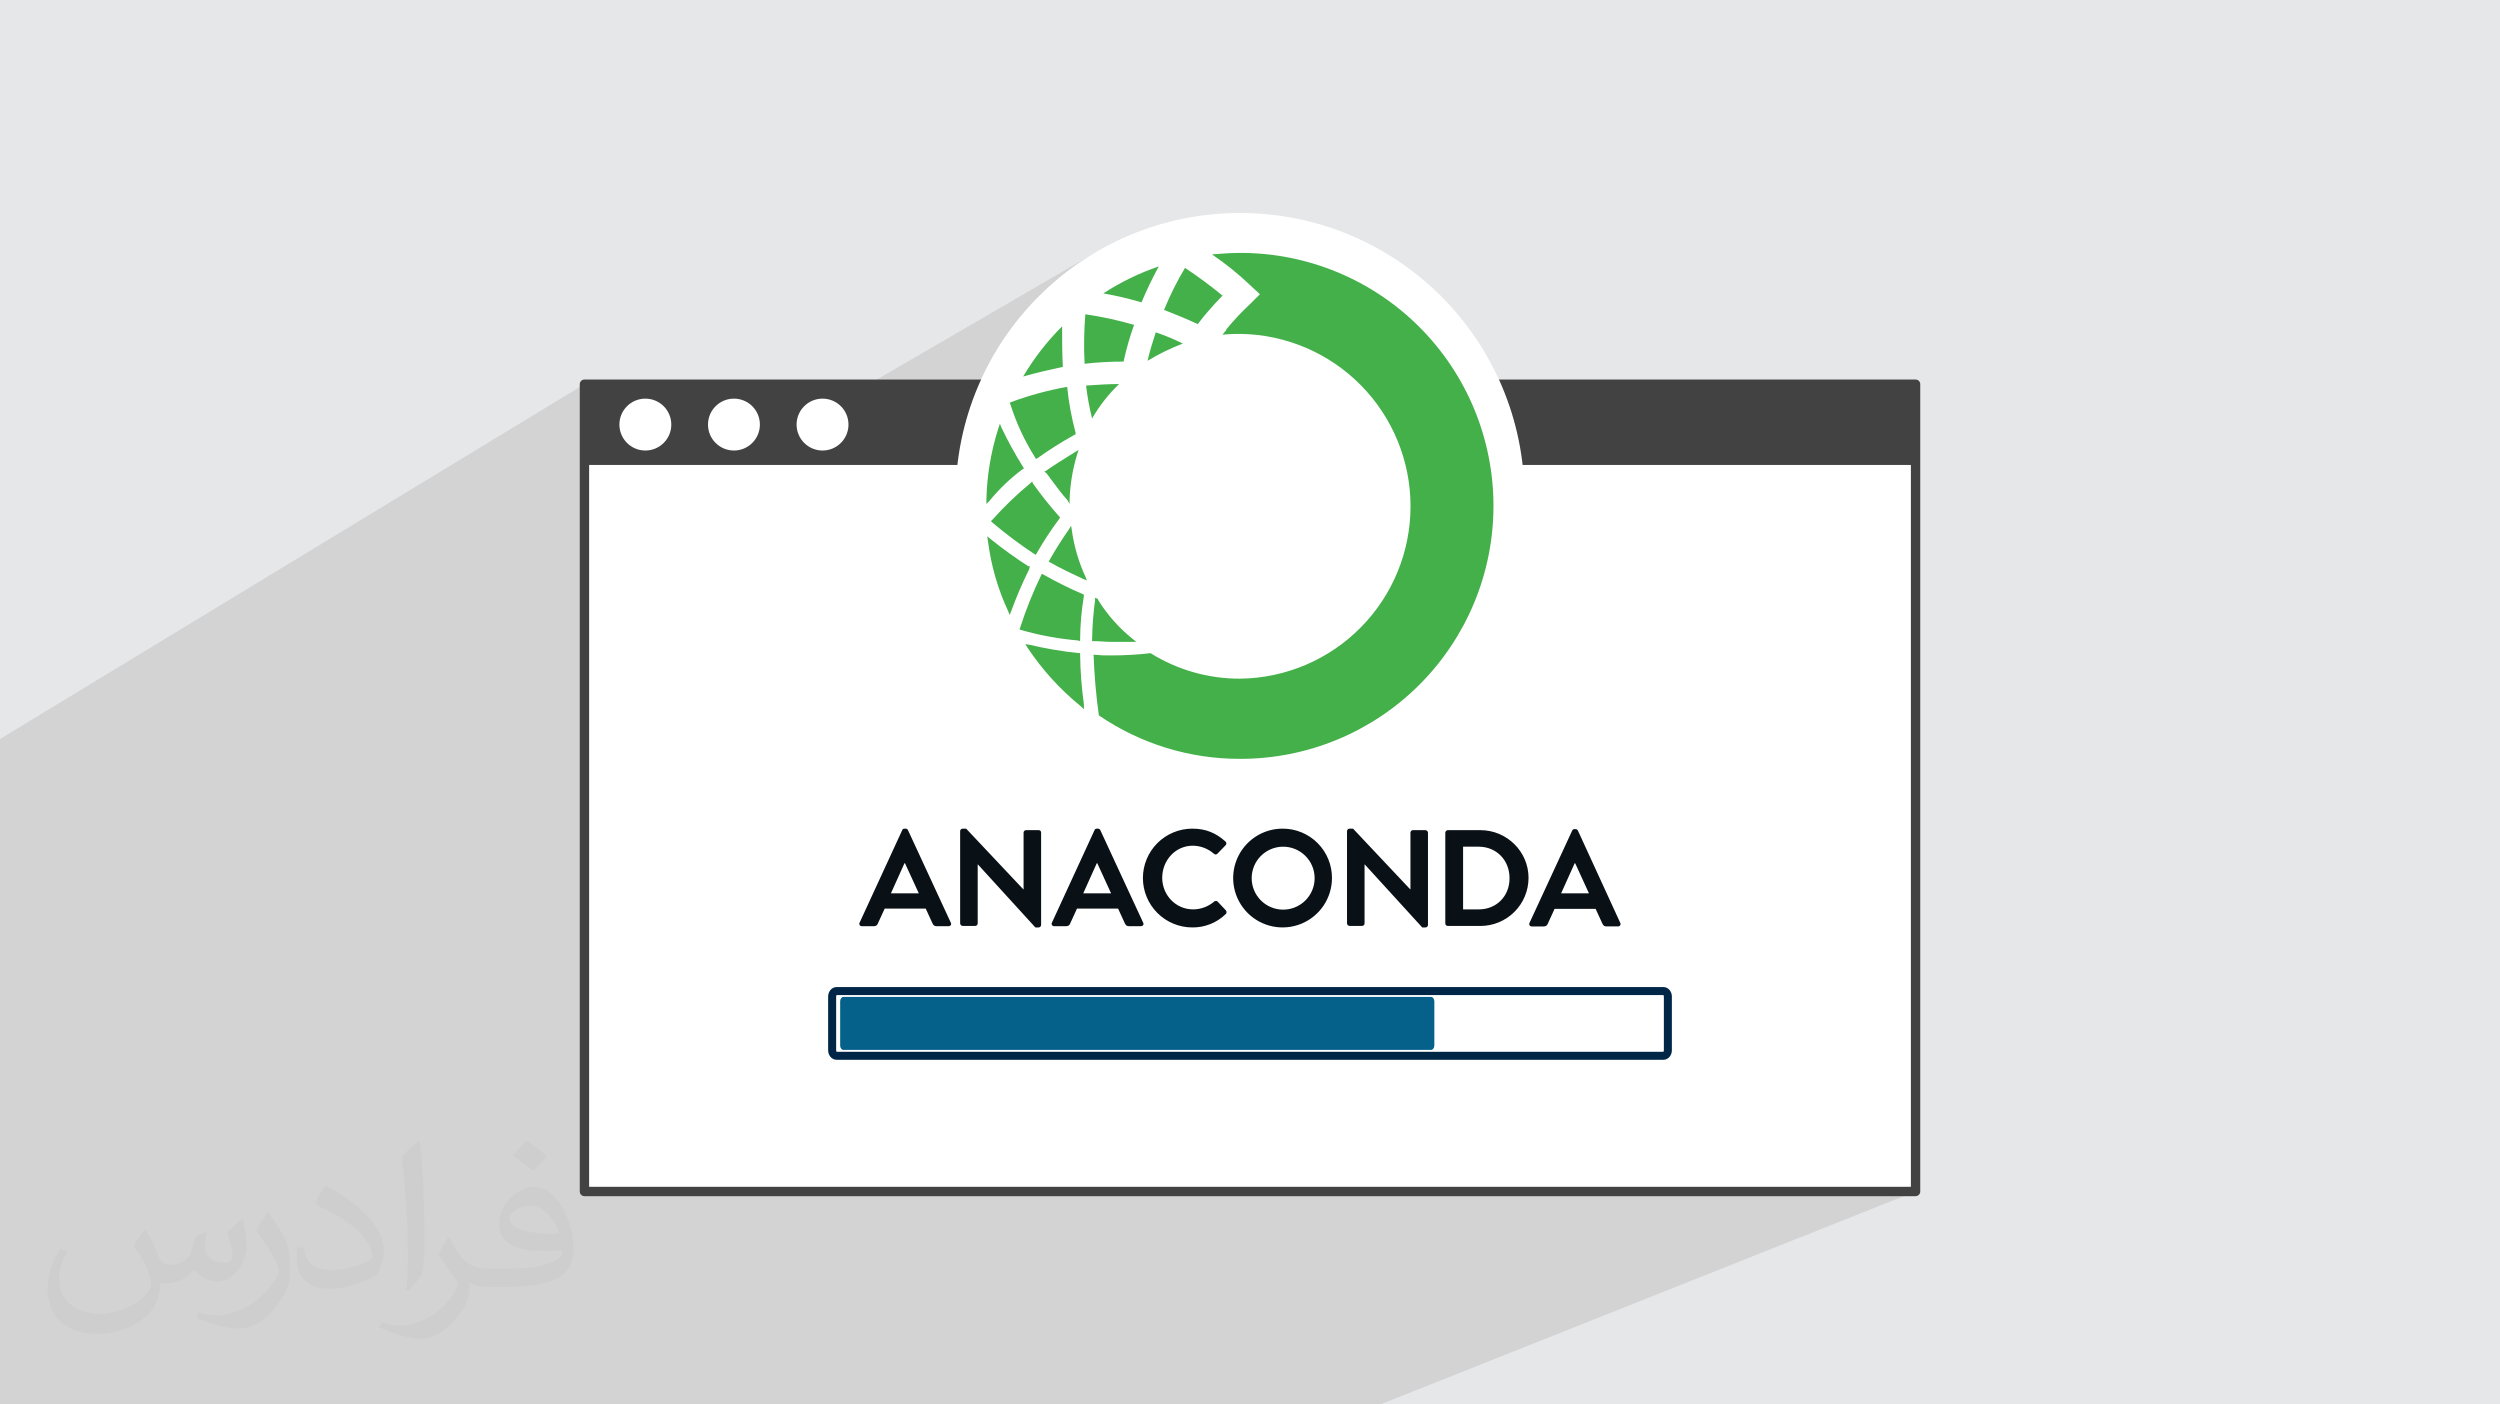 <?xml version="1.0" encoding="UTF-8"?>
<!DOCTYPE svg PUBLIC "-//W3C//DTD SVG 1.0//EN" "http://www.w3.org/TR/2001/REC-SVG-20010904/DTD/svg10.dtd">
<!-- Creator: CorelDRAW -->
<svg xmlns="http://www.w3.org/2000/svg" xml:space="preserve" width="94.192mm" height="52.917mm" version="1.0" style="shape-rendering:geometricPrecision; text-rendering:geometricPrecision; image-rendering:optimizeQuality; fill-rule:evenodd; clip-rule:evenodd"
viewBox="0 0 9404.92 5283.66"
 xmlns:xlink="http://www.w3.org/1999/xlink"
 xmlns:xodm="http://www.corel.com/coreldraw/odm/2003">
 <defs>
  <style type="text/css">
   <![CDATA[
    .str1 {stroke:#002647;stroke-width:19.97;stroke-miterlimit:22.926}
    .str2 {stroke:#ADD6FF;stroke-width:0.14;stroke-linejoin:round;stroke-miterlimit:10}
    .str0 {stroke:#434242;stroke-width:35.23;stroke-linejoin:round;stroke-miterlimit:10}
    .fil4 {fill:none;fill-rule:nonzero}
    .fil10 {fill:#0A1116}
    .fil11 {fill:#43B049}
    .fil9 {fill:white}
    .fil5 {fill:#434242;fill-rule:nonzero}
    .fil6 {fill:#002647;fill-rule:nonzero}
    .fil8 {fill:#05608A;fill-rule:nonzero}
    .fil7 {fill:#ADD6FF;fill-rule:nonzero}
    .fil3 {fill:white;fill-rule:nonzero}
    .fil2 {fill:#373435;fill-opacity:0.031}
    .fil1 {fill:#2B2A29;fill-opacity:0.102}
    .fil0 {fill:#E6E7E8}
   ]]>
  </style>
 </defs>
 <g id="Layer_x0020_1">
  <polygon class="fil0" points="-0,0 9404.92,0 9404.92,5283.66 -0,5283.66 "/>
  <polygon class="fil1" points="-0,3551.32 -0,3345.04 -0,3056.14 -0,2780.15 2198.64,1445.34 2198.64,1749.11 2198.64,2067.09 4136.21,940.89 4103.17,960.5 4070.91,981.23 4039.45,1003.09 4008.83,1026.04 3979.08,1050.03 3950.2,1075.05 3922.24,1101.07 3895.23,1128.06 3869.19,1156 3844.14,1184.85 3820.13,1214.59 3797.16,1245.19 3775.28,1276.63 3754.51,1308.87 3734.88,1341.89 3716.4,1375.66 3699.12,1410.16 3683.06,1445.34 2198.64,2294.14 2198.64,4482.32 7206.27,4482.32 5192.39,5283.66 531.91,5283.66 -0,5283.66 "/>
  <path class="fil2" d="M548.54 4627.69c17.95,27.21 29.6,53.36 40.96,82.43 8.45,16.91 12.93,48.09 52.57,48.09 11.61,0 28.28,-3.42 43.06,-11.61 16.63,-8.73 29.32,-21.94 35.94,-42l15.85 -53.36 38.57 -19.02 2.64 2.64c-5.27,20.09 -6.59,39.36 -6.59,54.43 0,44.63 38.57,61.56 69.22,61.56 17.95,0 34.09,-8.73 34.09,-25.11 0,-21.13 -8.98,-57.06 -20.62,-89.29 17.95,-17.95 35.94,-35.94 56.53,-50.47l3.17 1.6c8.98,38.04 14,75.56 14,100.66 0,24.57 -10.83,51.79 -19.81,69.49 -18.49,34.87 -51.25,62.62 -90.87,62.62 -30.1,0 -63.65,-15.07 -86.66,-43.06l-1.32 0c-21.66,26.96 -55.22,51.25 -108.86,51.25l-16.63 0c-2.64,35.41 -10.29,60.49 -21.94,82.95 -31.95,62.34 -126.81,106.47 -216.1,106.47 -124.17,0 -186.51,-71.59 -186.51,-166.96 0,-58.91 19.27,-113.6 48.88,-152.42l24.29 10.04c-18.49,35.41 -30.91,68.68 -30.91,101.45 0,89.29 72.66,131.83 156.4,131.83 77.68,0 173.83,-49.41 191.28,-106.72 -6.59,-62.62 -30.1,-91.93 -66.04,-148.99 10.83,-19.02 24.83,-38.04 42.28,-58.38l3.17 0 0 0 0 0 -0.02 -0.09zm1432.13 -336.04c26.15,16.39 51.79,35.66 76.87,57.85 -14,19.81 -31.45,37.79 -53.11,53.64 -25.11,-20.34 -50.19,-37.79 -75.84,-56.27 17.42,-19.55 34.62,-38.29 52.04,-55.22l0 0 0 0 0 0 0 0 0 0 0.03 0zm13.47 244.11c-42.28,0 -76.87,27.75 -76.87,48.34 0,44.13 84.53,57.85 185.72,57.31 -12.68,-51.79 -57.06,-105.68 -108.86,-105.68l0.01 0.03zm-94.86 236.19c54.96,0 103.04,-1.6 139.74,-10.83 40.96,-10.29 75.56,-30.91 75.56,-45.17 0,-3.7 0,-8.19 -1.32,-11.89 -22.98,2.11 -49.41,2.11 -72.38,2.11 -74.49,0 -131.55,-16.91 -154.02,-58.66 -5.55,-11.61 -9.51,-24.57 -9.51,-39.36 0,-40.43 17.42,-79.79 48.09,-107 25.61,-22.45 53.89,-36.44 82.67,-36.44 52.04,0 93.51,41.75 122.57,107.54 15.85,35.94 26.68,77.4 26.68,129.72 0,34.87 -9.51,64.19 -31.17,85.85 -40.43,39.11 -114.92,53.89 -229.04,53.89l-51.79 0 0 0 -13.47 0c-28.28,0 -48.62,-5.02 -64.72,-17.42l-2.64 0c0.79,6.59 1.32,12.93 1.32,19.02 0,25.61 -8.45,58.38 -25.61,84.53 -50.72,75.3 -105.68,108.04 -153.24,108.04 -48.09,0 -107,-18.49 -160.11,-42.54l9.51 -18.49c17.17,7.13 40.96,11.89 73.7,11.89 85.85,0 198.66,-82.43 212.66,-163 -3.17,-6.59 -8.98,-15.32 -17.17,-24.57 -25.11,-29.85 -40.96,-54.68 -55.75,-80.83 12.68,-25.11 24.29,-45.17 35.13,-63.4l4.49 -0.53c36.72,74.77 69.99,117.55 144.23,117.55l11.61 0 0 0 53.89 0 0 0 0 0 0 0 0 0 0 0 0.09 0.01zm-371.98 79c6.34,-34.34 6.87,-72.91 6.87,-108.86l0 -53.36c0,-99.6 -12.68,-244.36 -22.98,-338.68 17.95,-19.27 43.06,-42 62.87,-57.31l5.81 1.6c13.47,118.62 16.63,256 16.63,383.06 0,33.3 -1.32,65.79 -4.49,89.55 -1.85,30.1 -19.27,52.83 -56.53,87.7l-8.19 -3.7zm-382.8 -157.19c1.85,46.77 24.83,83.49 105.15,83.49 49.93,0 92.19,-12.93 138.96,-35.13 8.45,-3.7 12.93,-8.73 12.93,-12.93 0,-29.32 -22.45,-68.15 -60.23,-103.55 -36.72,-33.3 -85.34,-62.62 -130.76,-82.18 -15.6,-6.59 -20.62,-13.47 -20.62,-20.09 0,-13.47 17.95,-41.75 32.77,-62.09l5.02 -0.53c52.04,27.21 110.17,67.64 153.24,112.53 39.11,41.47 63.4,83.49 63.4,129.19 0,33.81 -10.29,65.51 -26.96,95.11 -57.06,28.79 -117.83,50.72 -178.06,50.72 -73.17,0 -123.1,-34.34 -123.1,-114.92 0,-8.73 0,-22.19 3.17,-39.64l25.11 0 0 0 0 0 0 0 0 0 0 0 -0.02 0zm-132.37 -132.9l45.45 73.45c16.63,27.21 32.23,56.81 32.23,103.55l0 59.7c0,48.34 -30.91,100.13 -80.83,151.38 -39.11,34.62 -73.7,49.41 -105.68,49.41 -47.55,0 -101.98,-14.79 -164.85,-41.75l7.13 -18.49c19.81,5.27 42.79,9.77 71.06,9.77 90.36,-0.53 182.8,-66.57 225.08,-147.15 5.02,-9.26 6.87,-17.95 6.87,-24.04 0,-9.26 -5.02,-19.55 -8.98,-28.79 -22.98,-43.31 -48.62,-82.95 -76.87,-119.68 14.79,-23.25 29.6,-45.7 45.7,-67.9l3.7 0.53 0 0 0 0 0 0 0 0 0 0 -0.02 0.01z"/>
  <g id="_1844183369488">
   <polygon class="fil3" points="2198.65,1445.34 7206.28,1445.34 7206.28,4482.32 2198.65,4482.32 "/>
   <polygon class="fil4 str0" points="2198.65,1445.34 7206.28,1445.34 7206.28,4482.32 2198.65,4482.32 "/>
   <polygon class="fil5" points="2198.65,1445.34 7206.28,1445.34 7206.28,1749.11 2198.65,1749.11 "/>
   <path class="fil3" d="M2330.19 1597.22c0,-53.9 43.7,-97.59 97.6,-97.59 53.9,0 97.6,43.69 97.6,97.59 0,53.91 -43.7,97.6 -97.6,97.6 -53.9,0 -97.6,-43.69 -97.6,-97.6z"/>
   <path class="fil3" d="M2663.48 1597.22c0,-53.9 43.69,-97.59 97.6,-97.59 53.9,0 97.59,43.69 97.59,97.59 0,53.91 -43.69,97.6 -97.59,97.6 -53.91,0 -97.6,-43.69 -97.6,-97.6z"/>
   <path class="fil3" d="M2996.75 1597.22c0,-53.9 43.7,-97.59 97.6,-97.59 53.9,0 97.6,43.69 97.6,97.59 0,53.91 -43.7,97.6 -97.6,97.6 -53.9,0 -97.6,-43.69 -97.6,-97.6z"/>
   <path class="fil6 str1" d="M3147.34 3723.22c-12.37,0 -21.94,11.68 -21.94,25.68 0,1.59 0,200.72 0,202.31 0,13.99 9.57,25.68 21.94,25.68l3110.26 0c12.37,0 21.94,-11.69 21.94,-25.68l0 -202.31c0,-14 -9.57,-25.68 -21.94,-25.68l-3110.26 0zm0 10.16l3110.26 0c6.24,0 11.75,6.75 11.75,15.52l0 202.31c0,8.76 -5.51,15.51 -11.75,15.51l-3110.26 0c-6.24,0 -11.75,-6.75 -11.75,-15.51 0,-1.6 0,-200.73 0,-202.31 0,-8.77 5.51,-15.52 11.75,-15.52z"/>
   <path class="fil7" d="M3160.85 3767.36c0,-9.3 5.36,-16.84 11.97,-16.84l2210.98 0c6.61,0 11.97,7.55 11.97,16.84l0 165.39c0,9.3 -5.36,16.84 -11.97,16.84l-2210.98 0c-6.61,0 -11.97,-7.55 -11.97,-16.84l0 -165.39z"/>
   <path class="fil8 str2" d="M3160.85 3767.36c0,-9.3 5.36,-16.84 11.97,-16.84l2210.98 0c6.61,0 11.97,7.55 11.97,16.84l0 165.39c0,9.3 -5.36,16.84 -11.97,16.84l-2210.98 0c-6.61,0 -11.97,-7.55 -11.97,-16.84l0 -165.39z"/>
   <circle class="fil9" cx="4664.9" cy="1871.45" r="1070.11"/>
   <g>
    <path class="fil10" d="M4139.29 3122.99c-0.75,-1.64 -1.94,-3.05 -3.44,-4.04 -1.5,-1 -3.26,-1.56 -5.05,-1.61l-4.71 0c-1.84,-0.1 -3.66,0.41 -5.18,1.42 -1.54,1.02 -2.7,2.51 -3.32,4.23l-160.33 348.07c-0.76,1.41 -1.13,3 -1.07,4.6 0.07,1.6 0.56,3.16 1.43,4.5 0.87,1.35 2.08,2.44 3.5,3.16 1.44,0.72 3.04,1.05 4.63,0.95l45.25 0c3.32,0.22 6.62,-0.69 9.36,-2.58 2.75,-1.9 4.76,-4.65 5.74,-7.84l25.45 -55.62 154.72 0 25.46 55.62c3.77,7.57 7.56,10.41 15.08,10.41l45.3 0c7.52,0 12.19,-6.63 8.46,-13.21l-161.27 -348.07zm-64.16 237.62l50.95 -113.21 1.87 0 51.88 113.21 -104.7 0zm-662.74 -241.66c1.51,1 2.7,2.4 3.43,4.04l161.11 348.07c3.74,6.58 -0.94,13.21 -8.46,13.21l-45.3 0c-7.52,0 -11.3,-2.85 -15.08,-10.41l-25.45 -55.62 -154.53 0 -25.49 55.62c-0.97,3.19 -3,5.94 -5.73,7.84 -2.74,1.89 -6.04,2.8 -9.36,2.58l-45.25 0c-1.6,0.1 -3.21,-0.23 -4.63,-0.95 -1.43,-0.72 -2.64,-1.81 -3.5,-3.16 -0.87,-1.35 -1.37,-2.91 -1.42,-4.5 -0.07,-1.61 0.29,-3.2 1.06,-4.6l160.33 -348.07c0.63,-1.73 1.8,-3.21 3.31,-4.22 1.54,-1.01 3.34,-1.52 5.18,-1.43l4.72 0c1.8,0.05 3.55,0.61 5.05,1.61zm-9.78 128.47l-50.94 113.21 104.82 0 -52.01 -113.21 -1.87 0zm457.46 -124.42l47.17 0c1.26,-0.08 2.52,0.11 3.69,0.56 1.18,0.45 2.25,1.14 3.13,2.03 0.89,0.9 1.59,1.97 2.03,3.15 0.44,1.18 0.62,2.45 0.54,3.7l0 347.12c0,2.5 -1.01,4.9 -2.78,6.66 -1.76,1.77 -4.15,2.78 -6.65,2.78l-12.21 0 -215.98 -236.77 -0.94 0 0 221.64c-0.01,2.51 -1.01,4.89 -2.78,6.66 -1.77,1.77 -4.16,2.77 -6.66,2.78l-47.17 0c-2.45,-0.16 -4.75,-1.21 -6.49,-2.94 -1.73,-1.75 -2.79,-4.04 -2.95,-6.5l0 -347.08c0.01,-2.51 1.02,-4.89 2.78,-6.66 1.77,-1.77 4.16,-2.77 6.66,-2.78l13.17 0 215.06 228.27 0.98 0 0 -213.19c0,-2.5 0.99,-4.89 2.75,-6.66 1.77,-1.77 4.15,-2.77 6.65,-2.78zm714.03 266.34c2.45,0 4.78,0.89 6.62,2.48l31.1 33.02c1.7,2.03 2.53,4.63 2.36,7.26 -0.17,2.64 -1.37,5.1 -3.3,6.89 -33.54,32.62 -78.65,50.6 -125.44,50.01 -24.4,0 -48.57,-4.8 -71.11,-14.14 -22.55,-9.34 -43.03,-23.04 -60.29,-40.29 -17.25,-17.24 -30.94,-37.73 -40.29,-60.28 -9.33,-22.56 -14.14,-46.72 -14.14,-71.12 0,-24.4 4.81,-48.57 14.14,-71.1 9.35,-22.55 23.04,-43.03 40.29,-60.29 17.25,-17.26 37.74,-30.94 60.29,-40.28 22.55,-9.35 46.71,-14.15 71.11,-14.15 51.88,0 89.6,16.99 124.5,48.11 1.06,0.82 1.94,1.85 2.58,3.04 0.61,1.18 1,2.49 1.08,3.82 0.09,1.34 -0.1,2.68 -0.57,3.93 -0.47,1.26 -1.21,2.4 -2.15,3.35l-31.1 32.08c-0.86,0.9 -1.88,1.61 -3.01,2.1 -1.15,0.49 -2.38,0.74 -3.6,0.74 -1.24,0 -2.47,-0.25 -3.59,-0.74 -1.14,-0.49 -2.16,-1.2 -3.02,-2.1 -21.96,-19.21 -50.07,-29.91 -79.25,-30.17 -65.99,0 -115.08,55.67 -115.08,120.73 0,64.12 50.01,118.81 116.05,118.81 29.05,0 57.12,-10.37 79.21,-29.24 1.84,-1.59 4.18,-2.48 6.6,-2.48zm250.91 -272c-36.72,-0.01 -72.62,10.86 -103.15,31.23 -30.54,20.38 -54.36,49.34 -68.46,83.24 -14.1,33.9 -17.85,71.21 -10.76,107.24 7.09,36.03 24.71,69.14 50.6,95.17 25.88,26.03 58.9,43.8 94.91,51.08 35.98,7.28 73.31,3.73 107.3,-10.18 33.96,-13.92 63.05,-37.59 83.58,-68.03 20.52,-30.43 31.58,-66.27 31.77,-102.98 0.23,-24.51 -4.39,-48.83 -13.65,-71.53 -9.23,-22.7 -22.9,-43.33 -40.18,-60.71 -17.28,-17.38 -37.85,-31.15 -60.51,-40.51 -22.65,-9.37 -46.93,-14.13 -71.45,-14.02zm0 304.69c-31.01,-0.57 -60.58,-13.3 -82.32,-35.44 -21.71,-22.14 -33.9,-51.92 -33.9,-82.94 0,-31.02 12.19,-60.81 33.9,-82.95 21.74,-22.14 51.3,-34.87 82.32,-35.44 15.73,-0.29 31.37,2.56 45.98,8.37 14.62,5.83 27.93,14.5 39.15,25.52 11.23,11.02 20.17,24.17 26.24,38.67 6.09,14.52 9.23,30.09 9.23,45.83 0,15.73 -3.14,31.31 -9.23,45.81 -6.07,14.52 -15.01,27.66 -26.24,38.68 -11.22,11.02 -24.53,19.7 -39.15,25.51 -14.61,5.83 -30.25,8.68 -45.98,8.38zm490.47 -299.03l47.17 0c2.44,0.18 4.73,1.23 6.45,2.97 1.72,1.74 2.76,4.03 2.91,6.47l0 347.12c0,2.5 -0.99,4.9 -2.78,6.66 -1.76,1.77 -4.16,2.78 -6.65,2.78l-12.2 0 -215.99 -236.77 -0.94 0 0 221.64c-0.01,2.51 -1.02,4.89 -2.78,6.66 -1.76,1.77 -4.16,2.77 -6.66,2.78l-47.17 0c-2.44,-0.16 -4.75,-1.21 -6.5,-2.94 -1.74,-1.75 -2.78,-4.04 -2.93,-6.5l0 -347.08c0,-2.51 1.01,-4.89 2.76,-6.66 1.79,-1.77 4.16,-2.77 6.67,-2.78l13.22 0 215.06 228.27 0.93 0 0 -213.19c0,-2.5 1.01,-4.9 2.79,-6.66 1.76,-1.77 4.15,-2.77 6.64,-2.78zm253.74 0.01l-122.62 0c-2.47,0.16 -4.77,1.22 -6.49,2.95 -1.74,1.74 -2.79,4.04 -2.96,6.49l0 341.56c0.03,2.5 1.02,4.89 2.79,6.66 1.76,1.77 4.15,2.77 6.66,2.78l122.62 0c48.04,0 94.09,-19.07 128.06,-53.03 33.96,-33.96 53.04,-80.02 53.06,-128.04 0,-98.24 -81.12,-179.37 -181.12,-179.37zm-5.64 298.06l-59.45 0 0 -235.84 58.68 0c66.97,0 116,50.95 116,117.92 0.76,67.01 -48.28,117.92 -115.24,117.92zm372.55 -296.28l159.34 347.21c0.68,1.29 1.05,2.74 1.05,4.2 0,1.46 -0.34,2.91 -1.02,4.2 -0.69,1.3 -1.66,2.42 -2.85,3.25 -1.21,0.84 -2.59,1.38 -4.05,1.56l-45.26 0c-7.56,0 -11.28,-2.84 -15.07,-10.36l-25.51 -55.67 -154.51 0 -25.44 55.67c-1,3.17 -3.04,5.9 -5.78,7.79 -2.71,1.88 -6,2.79 -9.32,2.58l-45.29 0c-1.6,0.09 -3.19,-0.24 -4.6,-0.97 -1.43,-0.72 -2.64,-1.82 -3.5,-3.16 -0.87,-1.35 -1.36,-2.9 -1.42,-4.49 -0.07,-1.6 0.27,-3.19 1.02,-4.59l160.55 -347.21c0.62,-1.74 1.76,-3.22 3.31,-4.23 1.52,-1.02 3.32,-1.52 5.17,-1.42l4.71 0c1.8,0.03 3.56,0.59 5.05,1.59 1.51,1 2.7,2.41 3.41,4.06zm-12.24 122.71l-50.94 113.13 104.62 0 -51.82 -113.13 -1.86 0z"/>
    <path class="fil11" d="M4666.72 951.42c-36.47,0 -72.92,2.81 -107.21,5.61 51,34.68 99.08,73.45 143.77,115.94l36.47 33.9 -36.47 36.47c-32.15,29.92 -62.28,61.97 -90.16,95.89l0 2.81c-5,5.34 -9.74,11 -14.12,16.88 22.5,-2.33 45.1,-3.27 67.72,-2.79 170.44,2.33 333.12,71.67 452.82,193.04 119.73,121.36 186.85,284.97 186.85,455.43 0,170.47 -67.12,334.08 -186.85,455.44 -119.71,121.36 -282.38,190.71 -452.82,193.06 -119.61,0.7 -236.94,-32.56 -338.37,-95.89 -48.69,5.61 -97.6,8.47 -146.59,8.49 -22.62,0.51 -45.22,-0.48 -67.7,-2.9 2.62,76.41 9.21,152.65 19.81,228.37 156.89,107.34 342.73,164.38 532.84,163.59 124.98,0 248.71,-24.6 364.17,-72.45 115.49,-47.81 220.4,-117.92 308.76,-206.29 88.37,-88.37 158.48,-193.28 206.29,-308.76 47.82,-115.46 72.45,-239.21 72.45,-364.17 0,-124.98 -24.63,-248.73 -72.45,-364.2 -47.81,-115.46 -117.92,-220.37 -206.29,-308.73 -88.37,-88.39 -193.28,-158.48 -308.76,-206.29 -115.46,-47.85 -239.19,-72.47 -364.17,-72.47zm-515.96 152.25c65.1,-42.26 135.15,-76.33 208.56,-101.49 -24,43.95 -45.7,89.11 -65.03,135.3 -47.17,-13.96 -95.1,-25.23 -143.53,-33.81zm-53.5 346.02c38.05,-2.55 74.22,-4.96 112.7,-4.96 -39.88,38.15 -74.07,81.82 -101.51,129.67 -10.23,-40.76 -17.79,-82.2 -22.61,-123.97l11.41 -0.74zm-33.89 956.58l0 5.58 -8.51 -2.54c-72.54,-6.14 -144.31,-19.35 -214.28,-39.52l-5.59 -2.78 2.79 -5.71c21.65,-67.46 48,-133.28 78.89,-197.01l2.93 -5.73 5.58 2.81c47.43,27.07 96.37,51.43 146.59,72.92l5.7 2.81 0 5.58c-9.04,54.08 -13.76,108.78 -14.1,163.59zm0 56.23l0 -5.59 -5.73 0c-61.67,-6.43 -122.89,-16.78 -183.27,-31l-16.9 -2.79 8.52 14.08c55.23,82.99 122.72,157.13 200.18,219.89l11.31 11.29 0 -19.8c-8.63,-61.68 -13.33,-123.83 -14.1,-186.08zm535.63 -1350.45c-19.69,19.81 -39.49,42.3 -59.18,64.89 -2.45,2.81 -16.9,19.71 -33.91,42.42 -39.42,-18.73 -79.8,-34.84 -119.82,-50.81l-6.96 -2.78c22.26,-54.58 48.63,-107.41 78.89,-158 48.78,32.25 95.84,67.07 140.98,104.28zm-704.84 609.1l2.81 5.59 5.58 -2.79c44.38,-31.7 90.52,-60.89 138.19,-87.38l5.59 -2.81 0 -5.71c-14.61,-54.51 -24.96,-110.04 -30.98,-166.15l0 -5.71 -5.59 0c-70.13,12.78 -139.03,31.65 -205.91,56.4l-5.58 2.78 2.81 5.71c22.3,70.42 53.59,137.66 93.09,200.06zm-16.88 95.79l5.58 -5.58 3.4 8.03c30.65,43.06 63.59,84.43 98.68,123.97l2.81 2.79 -2.81 5.73c-30.93,41.46 -59.35,84.76 -85.08,129.67l-2.78 5.59 -5.59 -2.81c-55.04,-36.21 -107.79,-75.76 -158.02,-118.39l-5.71 -5.7 5.71 -5.11c44.36,-49.6 92.44,-95.81 143.8,-138.19zm380.55 597.74l16.87 0 -14.1 -11.29c-51.12,-41.27 -94.96,-90.81 -129.67,-146.59l0 -2.79 -11.18 -5.7 0 8.49c-6.71,49.56 -10.49,99.49 -11.31,149.51l0 5.58 5.61 0c11.29,0 22.57,0.7 33.83,1.4 11.27,0.69 22.55,1.39 33.86,1.39l76.09 0zm8.49 -1192.56c-16.12,45.15 -29.31,91.31 -39.5,138.19 -48.97,-0.16 -97.9,2.57 -146.58,8.14 -3.25,-62.02 -2.31,-124.19 2.81,-186.09 61.94,8.95 123.2,22.24 183.27,39.76zm50.69 135.18c42.18,-25.51 86.54,-47.19 132.6,-64.79 -32.82,-16.46 -66.78,-30.6 -101.63,-42.28 -11.17,33.79 -22.47,70.47 -30.97,107.07zm-448.13 773.07l5.47 0 -2.67 11.19c-25.44,51.39 -48.03,104.14 -67.72,158l-5.58 14.1 -5.59 -14.1c-39.01,-83.83 -64.72,-173.23 -76.2,-264.95l-2.81 -17.02 14.1 11.29c45.13,36.35 92.2,70.23 141,101.49zm126.78 -902.68c-56.68,56.47 -105.94,119.95 -146.58,188.86 47.53,-13.98 97.93,-25.1 148.24,-36.21l0 0 1.13 -0.24c-2.79,-50.93 -2.79,-101.63 -2.79,-152.42zm28.16 651.3l0 16.88 -8.01 -14.22c-21.4,-23.5 -41.11,-50.28 -60.46,-76.61l0 0c-6.16,-8.38 -12.3,-16.71 -18.43,-24.87l-8.5 -5.7 5.71 -2.81c35.01,-24.39 69.99,-46.09 105,-67.77l0 0 0 -0.03 4.39 -2.71 14.08 -8.37 -5.59 17c-16.66,54.94 -26.14,111.81 -28.2,169.19zm8.39 115.65l-2.78 -16.9 -8.4 14.1c-25.39,36.47 -50.81,76.08 -72.92,115.58l-2.93 5.61 5.71 2.79c38.29,21.99 79.34,41.2 120.47,60.48l0 0 3.5 1.63 14.1 5.58 -5.59 -14.1c-25.51,-55.44 -42.76,-114.33 -51.17,-174.76zm-180.4 -231.74l-5.7 2.81c-46.04,34.37 -87.7,74.29 -123.97,118.87l-11.29 11.29 0 -16.88c2.13,-91 17.31,-181.22 45.08,-267.89l5.7 -16.88 5.61 14.1c24.46,51.1 51.77,100.81 81.8,148.89l2.78 5.7z"/>
   </g>
  </g>
 </g>
</svg>

